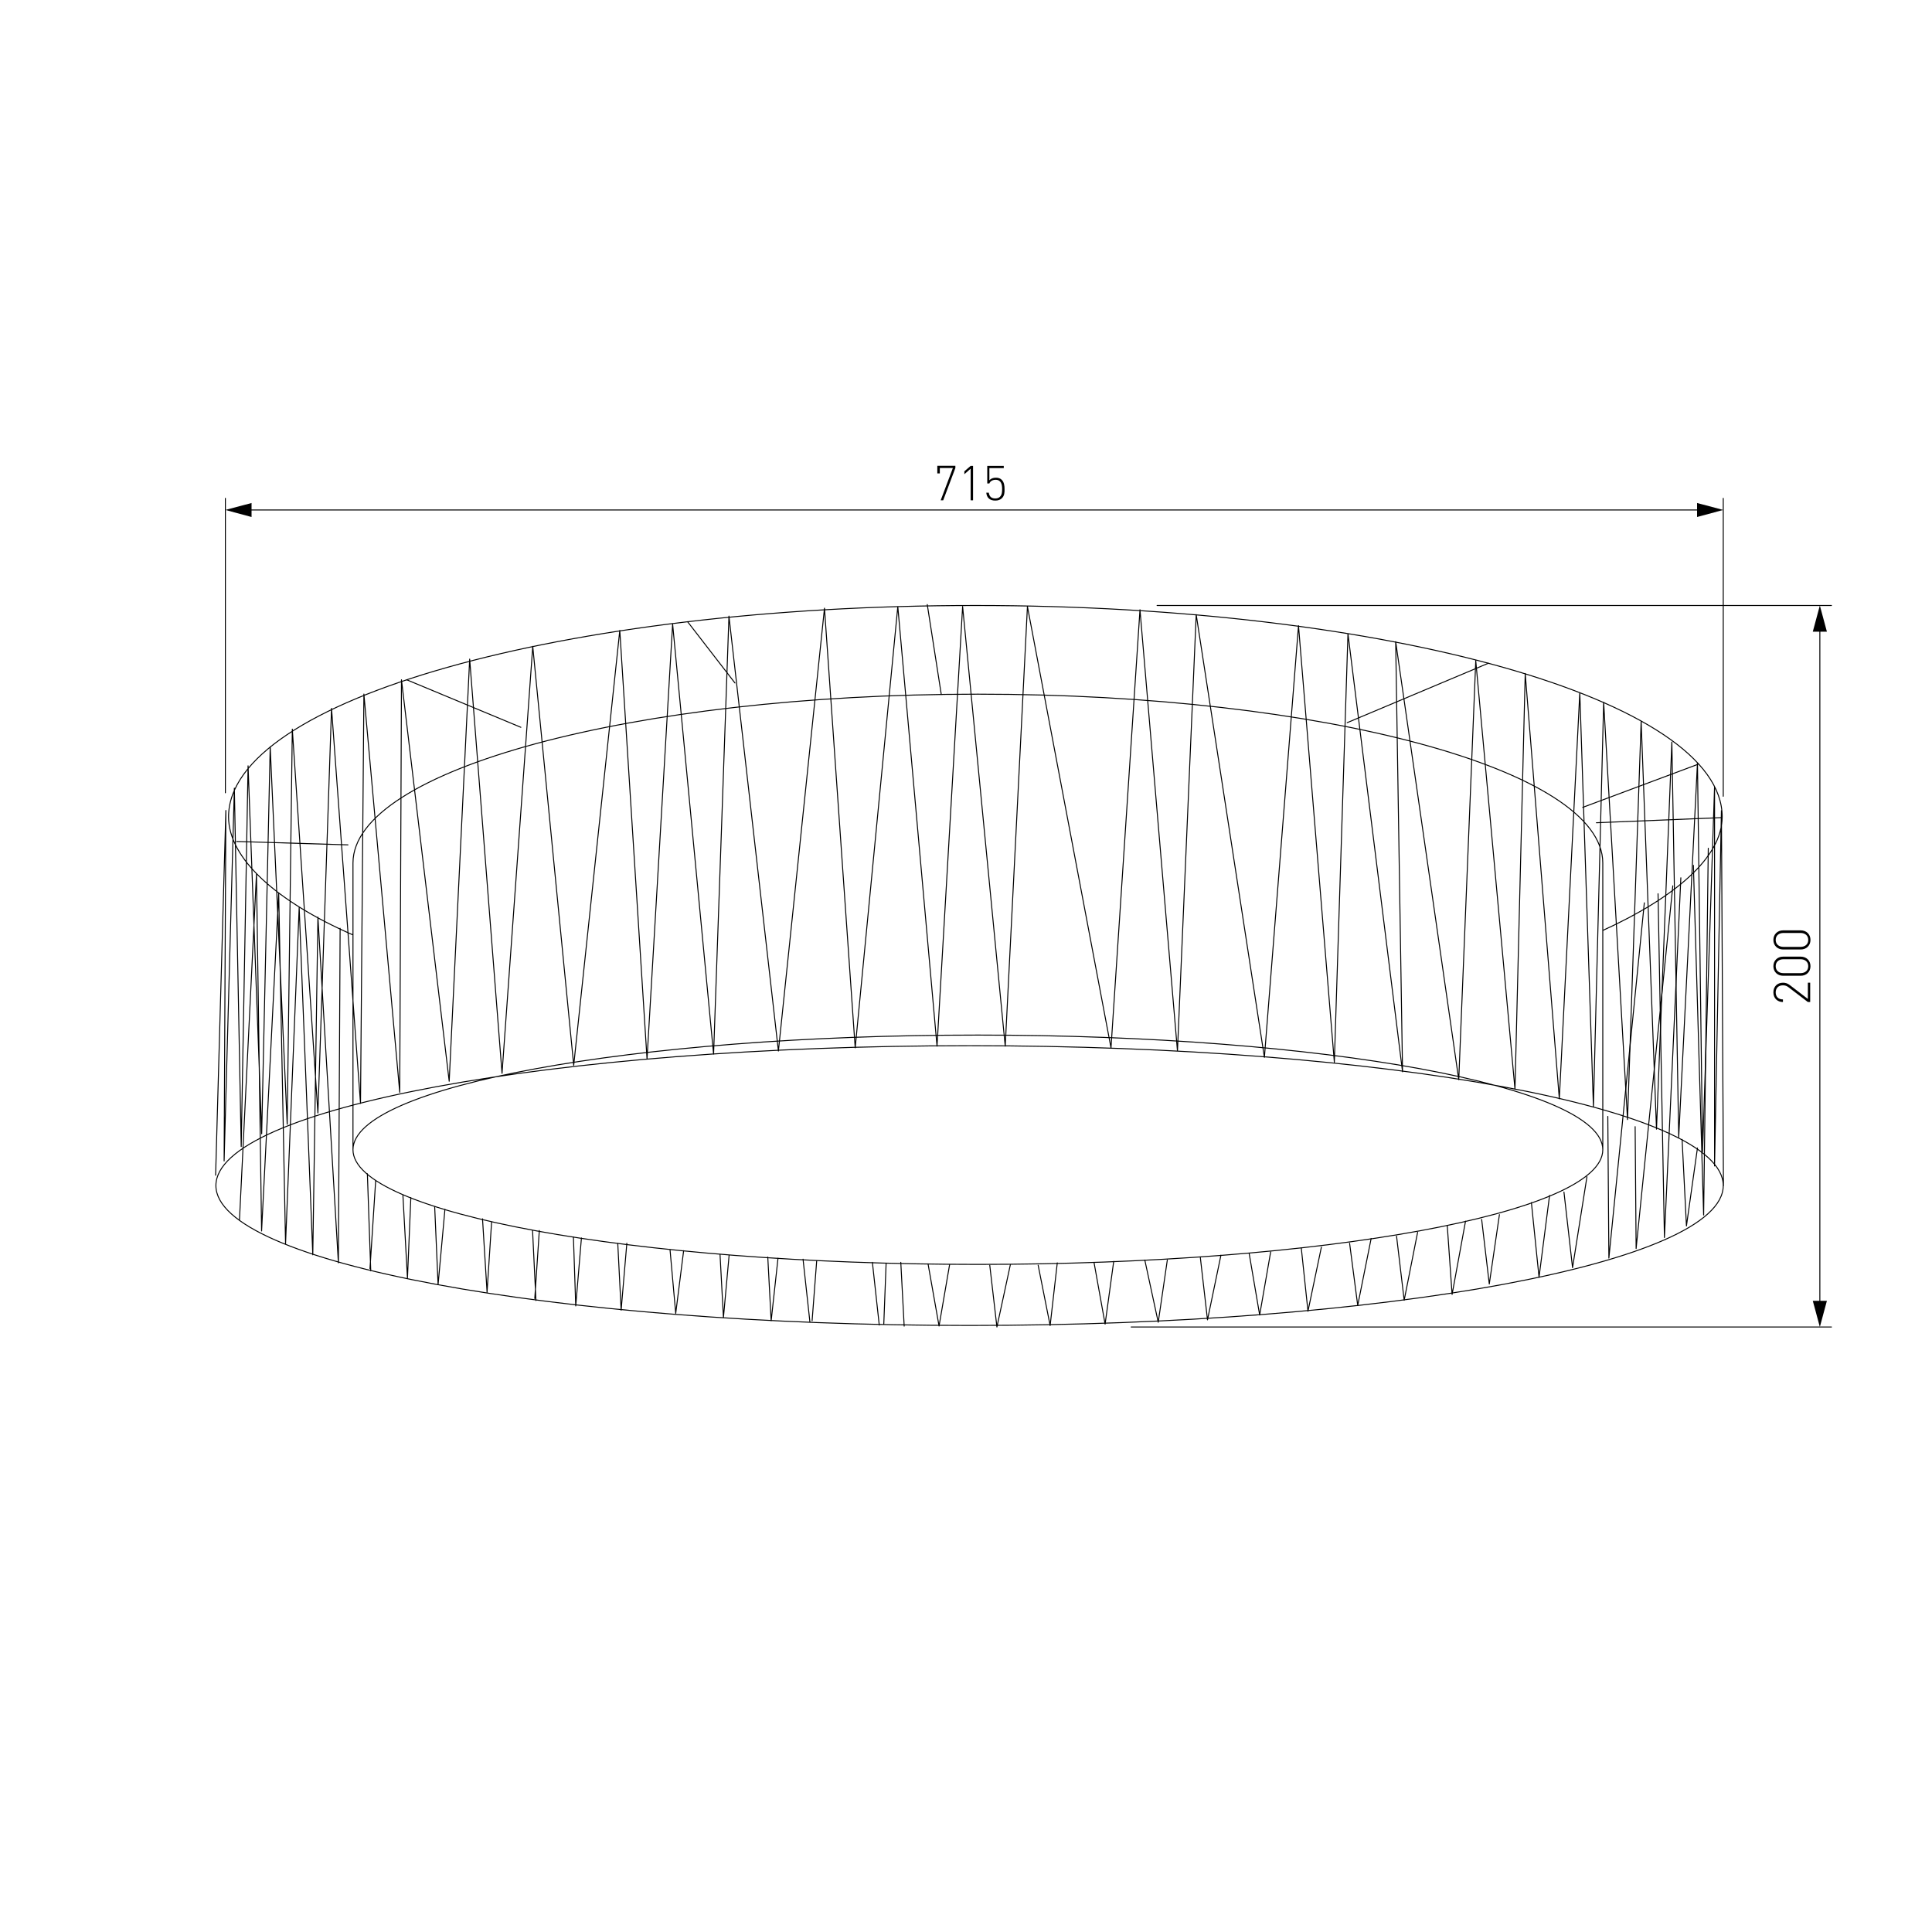 <?xml version="1.0" encoding="utf-8"?>
<!-- Generator: Adobe Illustrator 25.0.0, SVG Export Plug-In . SVG Version: 6.00 Build 0)  -->
<svg version="1.1" id="Слой_1" xmlns="http://www.w3.org/2000/svg" xmlns:xlink="http://www.w3.org/1999/xlink" x="0px" y="0px"
	 viewBox="0 0 2000 2000" style="enable-background:new 0 0 2000 2000;" xml:space="preserve">
<style type="text/css">
	.st0{fill:#FFFFFF;}
	.st1{fill:none;stroke:#000000;stroke-linecap:round;stroke-linejoin:round;stroke-miterlimit:10;}
	.st2{fill:none;stroke:#000000;stroke-linecap:round;stroke-linejoin:round;}
	.st3{fill:none;stroke:#020202;stroke-linecap:round;stroke-linejoin:round;}
	.st4{fill:#020202;}
	.st5{fill:none;stroke:#020202;stroke-linecap:round;stroke-linejoin:round;stroke-miterlimit:10;}
	.st6{fill:none;stroke:#212830;stroke-width:0;stroke-linecap:square;stroke-miterlimit:10;}
	.st7{fill:none;stroke:#000000;stroke-width:0;stroke-linecap:round;stroke-linejoin:round;stroke-miterlimit:10;}
	.st8{fill:none;stroke:#000000;stroke-miterlimit:10;}
	.st9{fill:none;stroke:#000000;stroke-width:0.775;stroke-linecap:round;stroke-linejoin:round;stroke-miterlimit:10;}
</style>
<g id="Слой_2">
	<rect y="0" class="st0" width="2000" height="2000"/>
</g>
<g>
	<g>
		<path d="M1871.5,1037.3l-19.9-15.2c-1.9-1.5-3.7-2.1-5.9-2.1c-4.5,0-7.5,2.7-7.5,7.3c0,3.9,2.2,7.3,7.5,7.3v2.7
			c-5.6,0-9.9-3.8-9.9-10c0-6,4-10,9.9-10c2.8,0,4.8,0.7,7.3,2.6l18.5,14.2v-16.8h2.4v20H1871.5z"/>
		<path d="M1874.2,1000.2c0,5.8-4.2,9.9-10.1,9.9h-18.2c-5.9,0-10.1-4.1-10.1-9.9c0-5.8,4.2-9.9,10.1-9.9h18.2
			C1870,990.3,1874.2,994.4,1874.2,1000.2z M1838.2,1000.2c0,4.7,3.5,7.2,8,7.2h17.7c4.5,0,8-2.5,8-7.2s-3.5-7.2-8-7.2h-17.7
			C1841.7,993,1838.2,995.5,1838.2,1000.2z"/>
		<path d="M1874.2,973c0,5.8-4.2,9.9-10.1,9.9h-18.2c-5.9,0-10.1-4.1-10.1-9.9c0-5.8,4.2-9.9,10.1-9.9h18.2
			C1870,963.1,1874.2,967.2,1874.2,973z M1838.2,973c0,4.7,3.5,7.2,8,7.2h17.7c4.5,0,8-2.5,8-7.2s-3.5-7.2-8-7.2h-17.7
			C1841.7,965.8,1838.2,968.3,1838.2,973z"/>
	</g>
</g>
<line class="st1" x1="233.3" y1="515.9" x2="233.3" y2="820.7"/>
<line class="st1" x1="1783.9" y1="515.9" x2="1783.9" y2="824.3"/>
<g>
	<g>
		<line class="st2" x1="255.5" y1="527.9" x2="1761.8" y2="527.9"/>
		<g>
			<polygon points="260.4,535.2 233.3,527.9 260.4,520.7 			"/>
		</g>
		<g>
			<polygon points="1756.8,535.2 1783.9,527.9 1756.8,520.7 			"/>
		</g>
	</g>
</g>
<line class="st1" x1="1895.9" y1="626.8" x2="1197.8" y2="626.8"/>
<line class="st1" x1="1895.9" y1="1373.7" x2="1171" y2="1373.7"/>
<g>
	<g>
		<line class="st2" x1="1883.9" y1="648.9" x2="1883.9" y2="1351.6"/>
		<g>
			<polygon points="1876.6,653.9 1883.9,626.8 1891.2,653.9 			"/>
		</g>
		<g>
			<polygon points="1876.6,1346.6 1883.9,1373.7 1891.2,1346.6 			"/>
		</g>
	</g>
</g>
<g>
	<g>
		<path d="M973.8,517.9l12.6-33.4h-13.5v5.6h-2.6v-7.9H989v2.3l-12.6,33.4H973.8z"/>
		<path d="M1004.8,485.2l-6.5,5.7v-3l6.5-5.6h2.5v35.6h-2.5V485.2z"/>
		<path d="M1037.2,515.7c-1.7,1.7-4,2.5-6.9,2.5c-3,0-5.3-0.8-6.9-2.4c-1.4-1.4-2.2-3.4-2.4-5.8h2.6c0.5,3.8,2.5,6,6.7,6
			c2,0,3.8-0.6,4.9-1.8c2.1-2.1,2.2-5.3,2.2-8c0-4.5-0.9-9.5-6.7-9.5c-3.2,0-5.7,1.4-6.5,3.8h-2.2v-18.2h17.1v2.3h-14.9v12.6
			c1.6-1.8,3.8-2.7,6.8-2.7c2.5,0,4.5,0.7,6,2.2c2.5,2.5,2.9,6.2,2.9,9.6C1040,509.7,1039.8,513.2,1037.2,515.7z"/>
	</g>
</g>
<path class="st1" d="M932.5,1306.8l3.5,66 M914.9,1370.5l2.4-62.7 M903.1,1306.8l7.1,64.9 M840.7,1367.2l4.7-61.6 M553.6,1344.2
	l4.7-70.4 M388.9,1222.1l-5.9,91.2 M831.3,1303.5l7.1,64.9 M794.8,1301.3l3.5,66l7.1-64.9 M745.4,1299.1l3.5,64.9l5.9-64.9
	 M693.6,1293.6l5.9,66l8.2-64.9 M639.5,1287l3.5,69.3l5.9-69.3 M593.6,1280.4l2.4,71.5l5.9-70.4 M554.8,1346.3l-3.5-72.6
	 M499.5,1261.7l4.7,75.9l4.7-72.6 M450,1249.6l3.5,80.3l7.1-78.1 M417.1,1237.5l4.7,85.8l3.5-83.6 M380.3,1215l3.5,100.6
	 M247.9,1262.8l17.6-357.9l5.3,369.4l17.7-349.6l7.1,362.8l14.1-348l14.1,359.5l5.3-349.6l21.2,357.9l1.8-346.3 M223.2,1216.6
	L233.8,839l-1.8,362.8l10.6-385.9l7.1,371l7.1-394.1l14.1,380.9l8.8-400.7l17.6,390.8l5.3-409l26.5,397.4l14.1-418.9l30,409
	l3.5-423.8l37.1,412.3l1.8-427.1l49.4,415.6l21.2-437l33.5,428.8l31.8-442l42.4,433.7l47.7-450.2l28.2,443.6L696.3,646l42.4,445.3
	l15.9-453.5l51.2,450.2l47.7-458.4l31.8,455.1l44.1-456.8l40.6,455.1l26.5-455.1l44.1,455.1l23-455.1l86.5,456.8l30-453.5
	l38.8,456.8l19.4-451.8l70.6,458.4l35.3-446.9l37.1,451.9l14.1-443.6l56.5,453.5l-7.1-445.3l65.3,453.5l17.6-433.7l40.6,443.6
	l10.6-430.4l35.3,440.3l21.2-420.5l14.1,428.8l10.6-418.9l24.7,432.1l14.1-412.3l15.9,422.2l15.9-400.7l7.1,409l19.4-387.5
	l5.3,402.4l12.4-377.6v392.5l7.1-367.8l2.1,388.4 M1659.2,1190.2V893.4c0-96.5-289.6-174.8-646.9-174.8s-646.9,78.3-646.9,174.8
	v296.8 M1659.2,963.2c73.6-33.5,123.6-75.3,123.6-117.6c0-120.8-346.1-218.8-773.1-218.8s-773.1,97.9-773.1,218.8
	c0,43.7,50.4,87.9,128.3,122 M1783.9,1227.3c0,80-349.3,144.8-780.2,144.8c-430.9,0-780.2-64.9-780.2-144.8
	c0-80,349.3-144.8,780.2-144.8C1434.6,1082.5,1783.9,1147.3,1783.9,1227.3z M1659.2,1190.2c0,65.6-289.6,118.7-646.9,118.7
	s-646.9-53.2-646.9-118.7s289.6-118.7,646.9-118.7S1659.2,1124.7,1659.2,1190.2z"/>
<path class="st1" d="M1782,846.4l-129.4,5.3 M1757.7,791.2l-119.3,44.6 M1540.7,686.6l-146.1,61.5 M959.9,625.8l14.5,93.1
	 M711.8,643.6l49,63.4 M421,703.7l118.2,49.2 M245,871.1l115.2,3.5 M1753,895.8l10.6,362l4.8-379.7 M1741.3,1179.5l4.5,89.6
	l11.4-80.7 M1716.4,925.2l6.6,355.9l17-372.4 M1692.7,1166.3l1,126.2l38-375.5 M1664.4,1155.7l1.1,146.7l36.7-367.8 M1619,1234
	l8.9,78.3l14.9-94.1 M1585.3,1244.9l7.9,77.3l10.9-84.7 M1533.8,1262.3l7.9,66.9l10.5-71.8 M1498.2,1268.7l5,71.3l13.9-75.8
	 M1445.7,1279.6l7.9,66.4l13.9-70.3 M1397.1,1287l8.4,64.4l13.9-69.3 M1347.1,1292l6.9,65.4l13.9-66.4 M1293.1,1297.4l10.9,63.9
	l11.4-65.4 M1242.6,1301.9l7.4,64.4l13.9-66.9 M1185.1,1304.4l13.9,64.4l9.4-64.4 M1132.6,1307.3l11.4,63.4l8.9-64.9 M1074.7,1309.8
	l12.4,62.4l7.4-64.9 M1024.6,1309.8l7.4,63.9l13.9-64.4 M960.7,1308.3l11.4,64.4l10.9-63.4"/>
</svg>
